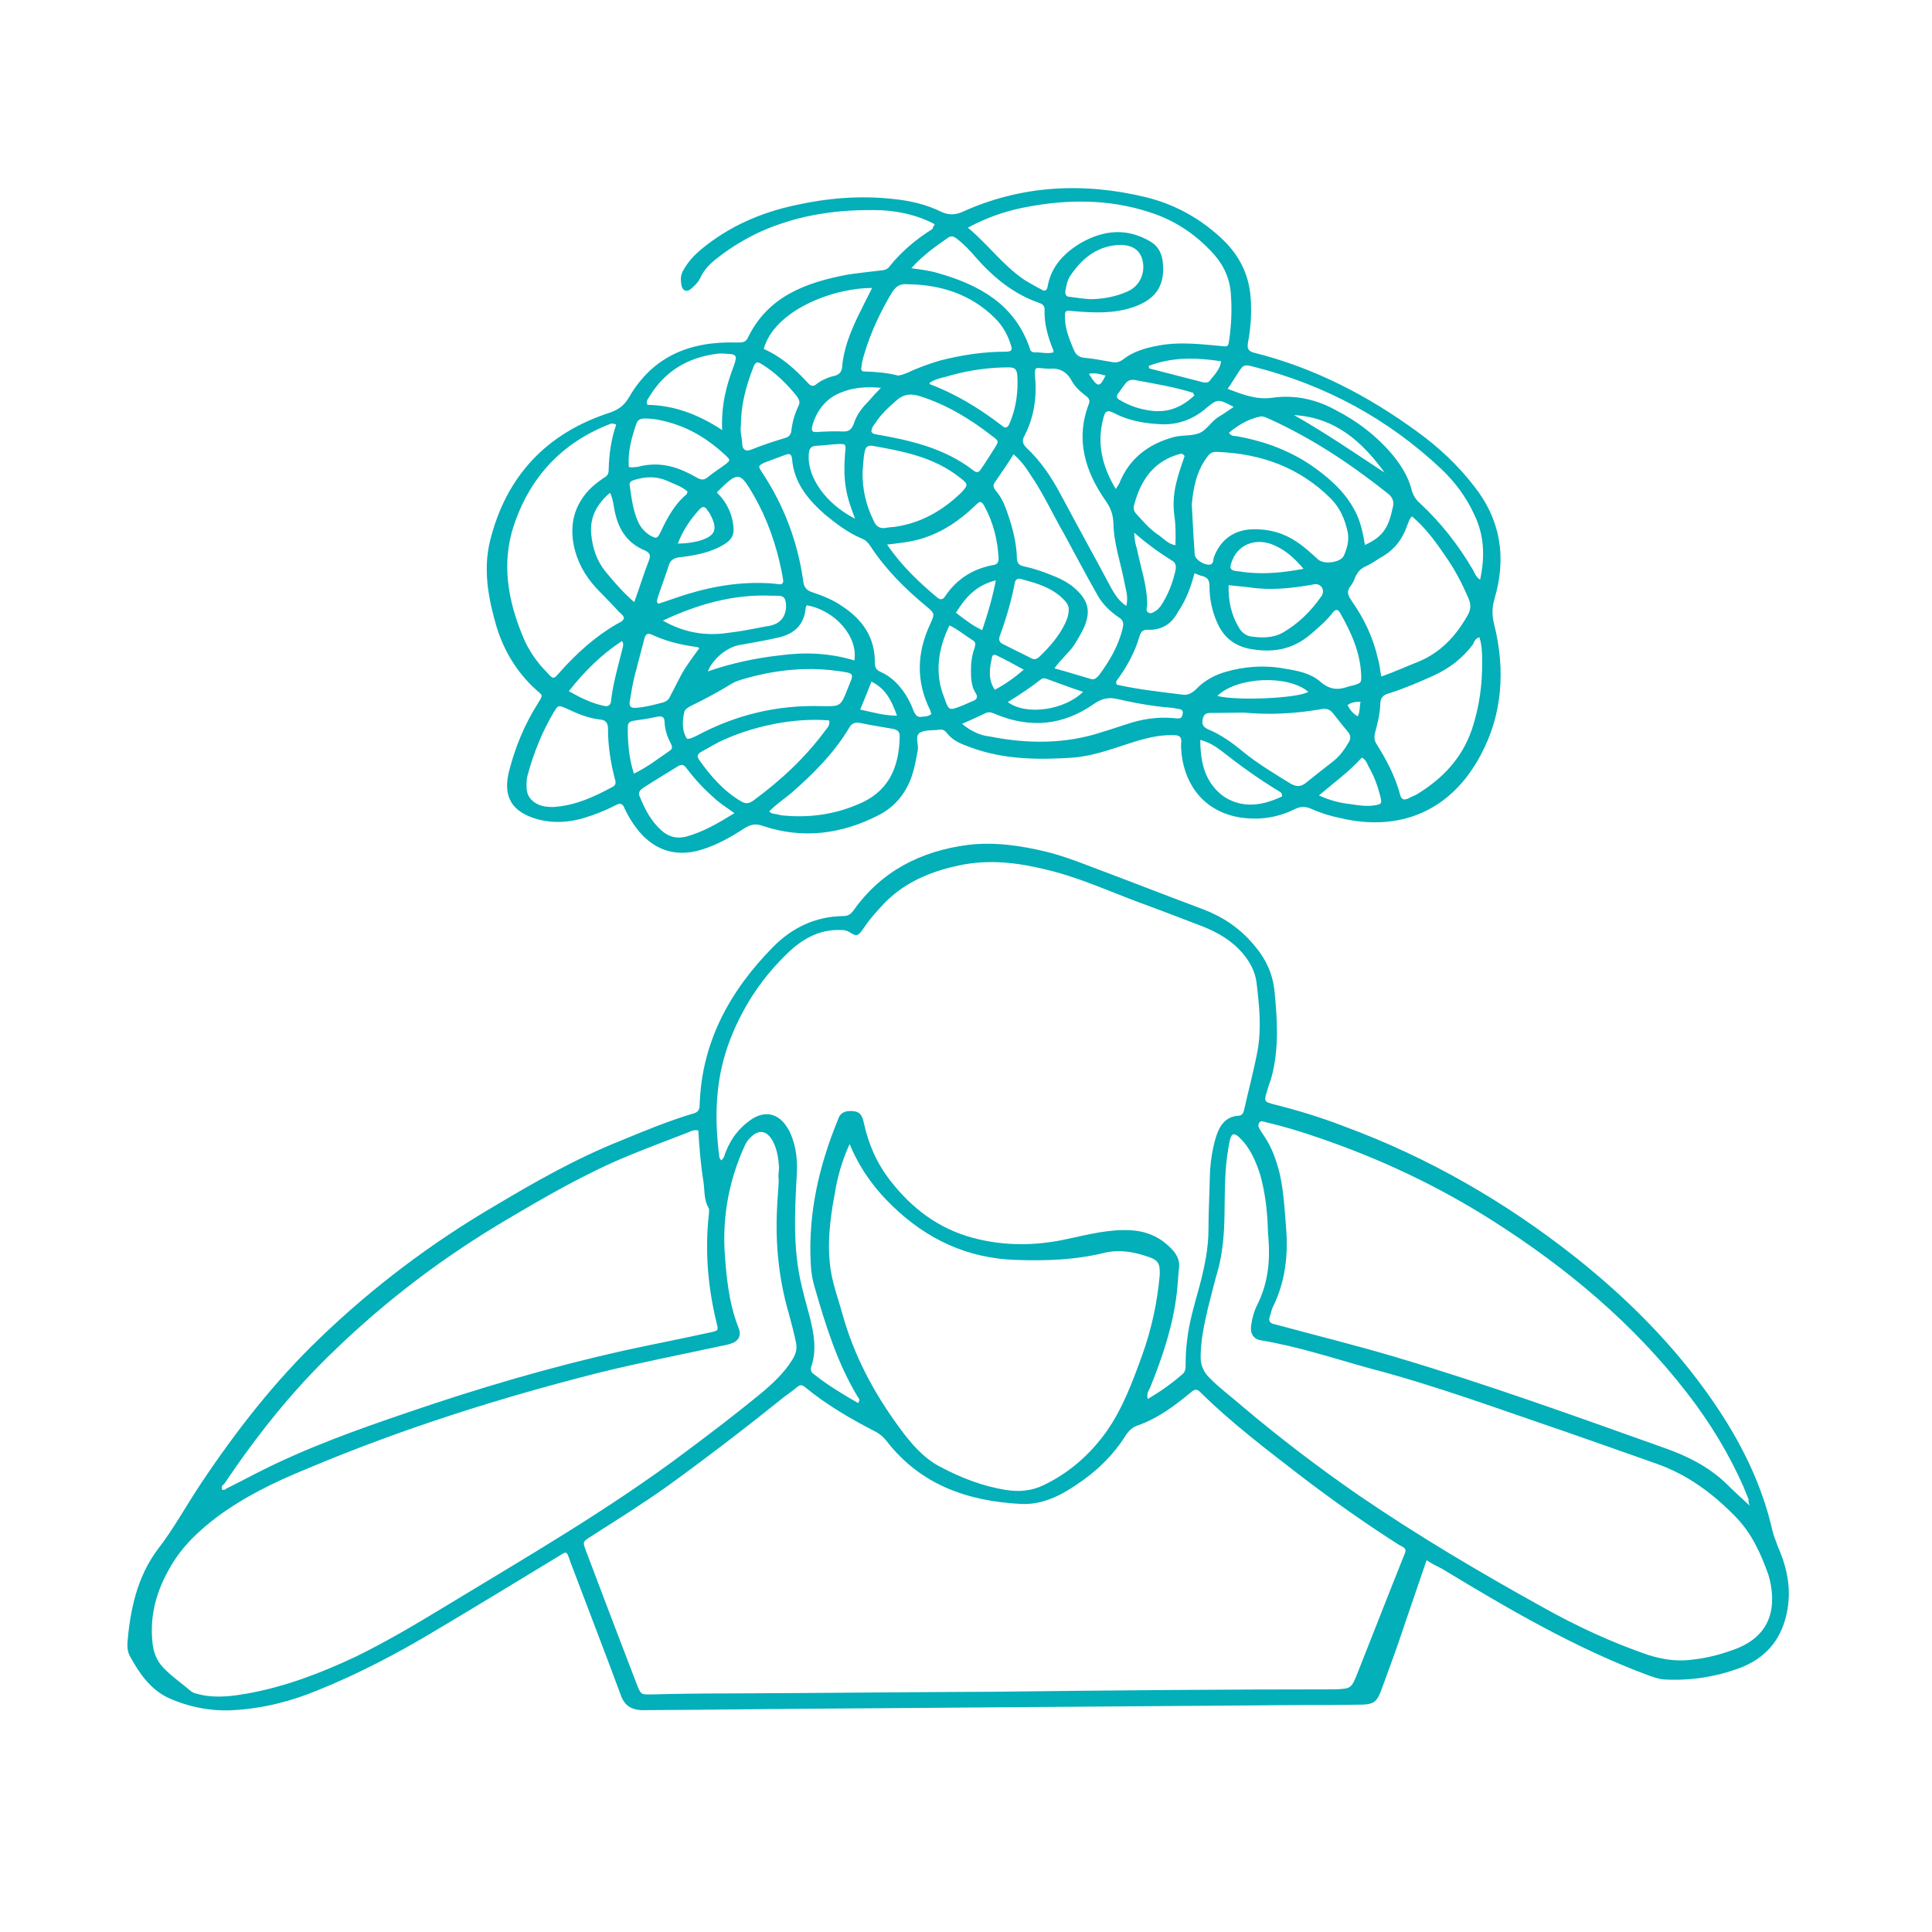 <?xml version="1.0" encoding="utf-8"?>
<!-- Generator: Adobe Illustrator 26.5.0, SVG Export Plug-In . SVG Version: 6.00 Build 0)  -->
<svg version="1.1" id="图层_1" xmlns="http://www.w3.org/2000/svg" xmlns:xlink="http://www.w3.org/1999/xlink" x="0px" y="0px"
	 viewBox="0 0 566.9 566.9" style="enable-background:new 0 0 566.9 566.9;" xml:space="preserve">
<style type="text/css">
	.st0{fill:#03AFB9;}
</style>
<g id="背景_xA0_图像_1_">
</g>
<g id="图层_2_xA0_图像_1_">
	<g>
		<path class="st0" d="M438.5,183.5c-0.7-2.6-0.8-4.9,0-7.7c3.6-12.1,1.9-23.2-6-33.2c-4.8-6.2-10.4-11.4-16.6-15.9
			c-14.5-10.6-30.3-18.8-47.9-23.2c-1.8-0.5-2.1-1.2-1.8-3c0.8-4.3,1.1-8.5,0.8-12.8c-0.4-6.6-3-12.2-7.7-16.9
			c-6.4-6.3-14.1-10.7-22.9-12.9c-18.5-4.5-36.8-3.6-54.3,4.4c-2.1,0.8-3.7,0.8-5.8-0.1c-4.4-2.2-9.2-3.3-14.1-3.8
			c-9.7-1.1-19.3-0.3-28.8,1.8c-10.3,2.2-19.6,6.3-27.7,13c-1.9,1.6-3.6,3.4-4.9,5.6c-0.7,1.1-1.1,2.2-1,3.4c0.1,1.1,0.1,2.5,1.1,3
			c1.1,0.5,1.9-0.5,2.7-1.2c0.7-0.7,1.4-1.4,1.8-2.3c1.1-2.5,3-4.4,5.1-6c3.8-3,8.1-5.6,12.6-7.7c11.4-5.1,23.3-6.7,35.7-6.3
			c5.3,0.3,10.6,1.5,15.5,4.1c-0.4,0.5-0.5,0.8-0.7,1.4c-4.8,3-9.1,6.6-12.6,11c-0.7,1-1.8,1.1-2.9,1.2c-3.2,0.4-6.3,0.7-9.5,1.2
			c-12.1,2.3-23.2,6.3-29.1,18.4c-0.7,1.6-1.8,1.5-3.4,1.5c-13.6-0.4-24.6,4-31.6,16.2c-1.4,2.3-2.9,3.4-5.3,4.3
			c-18.8,6-30.7,18.7-35.4,37.7c-2.1,8.5-0.5,17,1.9,25.2c2.2,7.1,5.9,13.3,11.5,18.4c2.1,1.9,2.3,1.4,0.5,4.3
			c-3.7,5.9-6.4,12.3-8.2,19.2c-2.2,8,0.7,12.6,8.6,14.7c4.4,1.1,8.8,0.8,13-0.4c3.3-1,6.4-2.2,9.5-3.8c1.4-0.8,2.2-0.5,2.7,1
			c1,2.1,2.2,4.1,3.6,5.9c4.8,6.2,11.2,8.4,18.7,6.2c4.7-1.4,8.9-3.8,12.9-6.4c1.8-1.1,3.2-1.4,5.2-0.7c11.8,4,23.3,2.5,34.3-3.2
			c4.4-2.3,7.4-5.9,9.2-10.4c1.1-2.9,1.6-5.8,2.1-8.6c0.3-1.8-1-4.3,0.8-5.2c1.5-0.8,3.7-0.5,5.5-0.8c0.8-0.1,1.5,0.1,2.1,0.8
			c1.8,2.5,4.4,3.4,7.1,4.4c9.7,3.6,19.9,3.7,30.2,3c6-0.5,11.7-2.7,17.4-4.5c3.8-1.2,7.8-2.2,11.9-2.1c1.6,0,2.5,0.4,2.3,2.2
			c-0.1,1.1,0,2.2,0.1,3.3c1.1,9.6,7,17.1,17.4,18.7c5.6,0.8,10.8,0,15.9-2.5c1.6-0.8,3-0.8,4.7-0.1c2.6,1.2,5.5,2.1,8.4,2.7
			c17.8,4.3,32.8-2.2,41.4-18.5C440.9,209.6,441.7,196.5,438.5,183.5z M300.4,60.9c12.5-2.5,25.1-2.6,37.3,1.5
			c7.1,2.3,13.2,6.4,18.2,11.9c3.3,3.6,5.1,7.7,5.3,12.5c0.3,4.3,0.1,8.5-0.5,12.8c-0.3,2.2-0.4,2.2-2.7,1.9
			c-5.5-0.5-10.8-1.1-16.3-0.4c-4.4,0.7-8.6,1.6-12.2,4.4c-1.1,0.8-2.1,1-3.4,0.7c-2.6-0.4-5.2-1-7.8-1.2c-1.5-0.1-2.6-0.8-3.2-2.3
			c-1.2-2.9-2.5-5.9-2.6-9.1c-0.1-2.5,0-2.6,2.5-2.3c5.9,0.5,11.8,0.8,17.6-1.2c6.6-2.3,9.3-6.3,8.6-13.2c-0.3-2.6-1.4-4.7-3.6-6
			c-6.9-4.1-13.7-3.4-20.3,0.3c-4.9,2.9-8.9,6.9-9.9,12.9c-0.3,1.4-1,1.4-1.9,0.8c-1.6-0.8-3.3-1.8-4.8-2.7
			c-6.4-4.3-10.7-10.4-16.7-15.4C289.4,63.9,294.8,62,300.4,60.9z M407.1,144.7c1.6,1.2,2.1,2.6,1.5,4.5c-1.2,5.8-3,8.4-8.1,10.7
			c-0.5-3.2-1.1-5.9-2.2-8.5c-2.6-5.9-7.1-10.2-12.2-13.9c-7-5.1-14.8-8-23.2-9.5c-0.7-0.1-1.5,0.1-2.3-1c2.7-2.3,5.8-4.1,9.3-4.8
			c0.8-0.1,1.6,0.3,2.5,0.7C385,128.6,396.4,136.2,407.1,144.7z M379.7,121.8c12.1,0.7,20,7.8,26.6,16.9
			C397.5,132.9,388.9,127,379.7,121.8z M366.9,172.4c5.8,0.8,11.5,0.3,17.3-0.7c0.7-0.1,1.4-0.3,1.9-0.3c1.9,0.1,2.7,2.1,1.6,3.6
			c-3,4.3-6.7,8-11.4,10.7c-3,1.6-6.3,1.5-9.6,1c-1.2-0.3-2.2-1.1-2.9-2.1c-2.5-4-3.4-8.1-3.3-12.9C362.9,172,365,172.1,366.9,172.4
			z M361.8,163.9c1.9-4.1,6.4-5.9,11.1-4.3c3.8,1.4,6.6,3.8,9.6,7.3c-5.8,1.1-11,1.6-16.2,1.1c-0.8-0.1-1.5-0.1-2.3-0.3
			C360.7,167.5,360.5,166.9,361.8,163.9z M386.8,164.2c-2.1-1.9-4-3.7-6.3-5.2c-3.8-2.6-8.1-3.8-12.8-3.7c-5.5,0.1-9.6,3-11.5,8.2
			c-0.3,0.8,0,2.2-1.5,2.2c-1.6,0-3.8-1.5-4.1-2.7c-0.1-0.4-0.1-0.8-0.1-1.4c0-0.4-0.1-0.8-0.1-1.4c-0.3-3.7-0.4-7.4-0.7-12.2
			c0.4-4.3,1.2-9.5,4.5-13.9c0.8-1.1,1.5-1.6,3-1.5c12.8,0.5,24,4.5,33.2,13.6c2.9,2.9,4.3,6.3,5.1,10.2c0.4,2.3-0.3,4.7-1.2,6.7
			C393.3,165.1,388.5,165.7,386.8,164.2z M396.4,171.8c0.5-0.7,1-1.5,1.2-2.3c0.7-1.6,1.6-2.7,3.3-3.4c1.8-0.8,3.4-2.1,5.1-3
			c3.4-2.1,5.6-5.1,6.9-8.9c0.4-0.8,0.5-1.8,1.4-2.7c4,3.4,7,7.5,9.9,11.8c2.7,3.8,4.9,8.1,6.7,12.3c0.8,1.9,0.7,3.4-0.4,5.2
			c-3.4,5.9-7.8,10.7-14.4,13.4c-3.6,1.4-7,3-10.8,4.3c-0.4-2.1-0.5-3.7-1-5.3c-1.4-6.2-4.1-11.8-7.7-16.9
			C395.5,174.7,395,173.5,396.4,171.8z M357.6,122.3c-2.3,1.4-3.6,4.1-6,4.9c-2.3,0.8-4.9,0.4-7.4,1.1c-7.4,2.1-12.9,6.3-15.8,13.6
			c-0.3,0.4-0.4,0.7-1,1.6c-4-6.7-5.6-13.3-3.7-20.6c0.5-2.1,1-2.9,3.4-1.6c4.4,2.3,9.2,3,14,3.2c4.9,0.1,9.2-1.6,12.9-4.8
			c3.3-2.7,3.4-2.7,8-0.3C360.5,120.4,359,121.5,357.6,122.3z M333.6,161c-0.4-1.2-0.7-2.5-0.8-4.7c3.8,3.3,7.4,5.9,11.1,8.2
			c1,0.5,1.2,1.4,1.1,2.5c-0.8,3.8-2.2,7.5-4.4,10.8c-0.4,0.5-0.8,1-1.4,1.4c-0.7,0.4-1.5,1.1-2.3,0.5c-0.8-0.4-0.3-1.4-0.3-2.1
			C336.7,172,334.7,166.6,333.6,161z M344.6,151.4c0.4,2.7,0.4,5.6,0.3,8.6c-2.1-0.4-3.3-1.8-4.8-2.9c-2.5-1.6-4.4-3.8-6.4-6
			c-0.7-0.7-1.2-1.5-1-2.6c1.9-7.5,5.8-13.4,13.9-15.4c0.3,0.1,0.5,0.1,1,0.7c-0.7,2.2-1.6,4.5-2.2,6.9
			C344.4,144.3,344.1,147.8,344.6,151.4z M291.1,192.8c0.1-0.8,1-0.8,1.5-0.4c2.5,1.2,4.9,2.5,7.8,4.1c-2.9,2.5-5.5,4.3-8.5,5.9
			C289.8,199.3,290.4,196,291.1,192.8z M288.2,184.9c-3-1.4-5.2-3.2-7.7-5.1c2.7-4.4,5.9-8.1,11.7-9.5
			C291.2,175.5,289.8,180.2,288.2,184.9z M293.4,186.5c1.8-4.9,3.3-10,4.3-15.1c0.1-1.1,0.7-1.9,1.9-1.5c4.4,1.2,8.6,2.3,12.1,5.6
			c1.1,1,1.9,2.1,1.9,3.2c0,1.8-0.5,3-1.1,4.3c-1.8,3.7-4.4,6.7-7.4,9.6c-0.8,0.8-1.6,1.1-2.6,0.5c-2.7-1.4-5.5-2.7-8.2-4.1
			C293.1,188.4,293,187.6,293.4,186.5z M305.5,199.3c0.5-0.4,1.2-0.3,1.9,0c3.3,1.2,6.7,2.5,10.4,3.7c-5.3,5.3-16.6,7.1-22.1,3
			C299.2,203.9,302.4,201.7,305.5,199.3z M309.4,196.1c2.1-2.9,4.4-4.7,5.9-7c1.1-1.8,2.2-3.6,3-5.5c1.6-4.1,1.1-7-2.1-10.2
			c-2.1-2.1-4.5-3.4-7.3-4.5c-2.7-1.1-5.5-2.1-8.4-2.7c-1.1-0.3-1.9-0.5-2.1-2.1c-0.1-5.2-1.5-10.2-3.3-15c-0.7-1.9-1.6-3.6-2.9-5.1
			c-0.5-0.7-1-1.4-0.4-2.3c1.8-2.7,3.7-5.3,5.6-8.4c2.1,1.8,3.6,3.8,4.9,5.9c3.8,5.5,6.6,11.7,9.9,17.4c3.2,5.9,6.3,11.8,9.6,17.6
			c1.5,2.9,3.8,5.1,6.4,6.9c1.4,0.8,1.6,1.8,1.2,3.3c-1.2,5.1-3.8,9.5-6.9,13.7c-0.7,0.8-1.4,1.5-2.5,1.1
			C316.8,198.3,313.4,197.2,309.4,196.1z M248.3,143.7c0.5,2.9,1.5,5.6,2.6,8.5c-8.8-4.5-14-12.3-13.6-18.7c0.1-1.8,0.5-2.6,2.3-2.7
			c2.1-0.1,4.1-0.4,6.2-0.5c2.3-0.1,2.5,0,2.2,2.3C247.7,136.3,247.6,140,248.3,143.7z M250.5,124.4c-0.7,1.8-1.6,2.3-3.4,2.2
			c-2.2-0.1-4.4,0-6.6,0.1c-2.3,0.3-2.7-0.1-1.9-2.6c1.4-4.1,4-7.3,8.1-8.9c3.6-1.5,7.4-1.8,11.8-1.4c-1.5,1.5-2.6,2.7-3.7,4
			C252.9,119.7,251.3,121.8,250.5,124.4z M253.7,132.6c0.3-1.4,0.8-1.9,2.2-1.8c9.1,1.6,18.1,3.3,25.7,9.3c2.5,1.9,2.6,2.2,0.4,4.5
			c-5.5,5.3-11.8,8.9-19.5,10c-0.8,0.1-1.8,0.1-2.6,0.3c-1.8,0.3-2.9-0.5-3.6-2.2c-2.2-4.5-3.3-9.2-3.2-14.3
			C253.3,136.6,253.3,134.5,253.7,132.6z M256.8,127.4c-0.3-0.1-0.7-0.1-1.1-0.7c0-1,0.5-1.8,1.1-2.5c1.6-2.5,3.7-4.5,5.9-6.4
			c2.2-2.1,4.4-2.5,7.4-1.5c7.8,2.5,14.7,6.7,21.1,11.7c1.9,1.4,1.9,1.5,0.7,3.4c-1.4,2.2-2.7,4.3-4.1,6.3c-0.5,0.8-1.1,1.2-2.1,0.4
			C277.2,131.5,267.2,129.2,256.8,127.4z M272.7,112.4c1.9-1.4,4.3-1.6,6.4-2.3c5.5-1.5,11.1-2.3,16.9-2.3c1.6,0,2.3,0.4,2.5,2.2
			c0.3,4.9-0.3,9.6-2.2,14.1c-0.5,1.2-1.1,1.9-2.3,0.8c-6.4-4.9-13.3-9.2-21-12.1C272.8,112.7,272.8,112.7,272.7,112.4z
			 M326.2,172.8c-4.9-9.2-9.9-18.2-14.8-27.4c-2.7-5.1-5.9-10-10.2-14c-1.2-1.2-1.4-2.2-0.5-3.7c2.7-5.3,3.6-11.2,3-17.3
			c-0.1-2.5-0.1-2.6,2.5-2.3c0.5,0,1.1,0.1,1.6,0.1c3-0.3,5.2,0.8,6.7,3.6c1,1.8,2.6,3.2,4.3,4.5c0.7,0.5,1.1,1.2,0.7,2.2
			c-4,10.4-1.1,19.8,4.9,28.4c1.5,2.1,2.2,4,2.3,6.6c0.1,6,2.2,11.8,3.3,17.7c0.4,2.1,1.1,4,0.5,6.6
			C328.4,176.4,327.3,174.7,326.2,172.8z M319.5,109.7c1.8-0.4,3.3,0.1,4.9,0.5C322.6,113.8,322.1,113.8,319.5,109.7z M350.2,115.3
			c-0.1,0.3,0,0.4,0.3,0.7c-3.6,3.4-7.7,5.2-12.8,4.5c-3.2-0.4-6.2-1.4-8.9-3c-1.1-0.5-1.5-1.2-0.5-2.3c0.5-0.8,1.1-1.6,1.8-2.5
			c0.7-1,1.6-1.4,2.9-1.2C338.7,112.6,344.6,113.5,350.2,115.3z M337,107.4c6.9-2.7,14-2.5,21.3-1.4c-0.3,2.5-2.1,4.1-3.4,5.8
			c-0.4,0.5-1.1,0.5-1.8,0.4c-5.3-1.4-10.6-2.7-15.9-4.1C337.2,108.1,337.2,107.8,337,107.4z M312.6,85.4c0.3-1.5,0.5-3,1.4-4.4
			c3.3-4.9,7.4-8.5,13.7-9.1c4.1-0.3,6.7,1.2,7.5,4.3c1,3.8-0.7,7.7-4.3,9.3c-3.3,1.5-6.9,2.2-10.8,2.3c-1.8-0.1-4-0.4-6.2-0.7
			C312.9,87.1,312.5,86.5,312.6,85.4z M278.4,69.6c1-0.5,1.6-0.1,2.3,0.4c2.1,1.6,4,3.6,5.6,5.5c5.2,5.9,11.1,10.8,18.7,13.4
			c1.1,0.4,1.6,1,1.5,2.2c-0.1,4,1,7.8,2.5,11.5c0.1,0,0.1,0.4,0.1,0.8c-1.9,0.5-3.7-0.1-5.5,0c-1,0-1.4-0.7-1.5-1.4
			c-4.5-12.9-15-18.5-27-21.9c-2.3-0.7-4.9-1-7.7-1.4C270.8,74.9,274.5,72.3,278.4,69.6z M261.8,85.7c1.1-1.6,2.2-2.5,4.3-2.3
			c9.9,0.1,18.8,2.9,25.9,10c2.2,2.2,3.6,4.7,4.5,7.5c0.7,1.9,0.4,2.3-1.6,2.3c-6.4,0-12.9,1-19.1,2.6c-3.3,1-6.4,2.1-9.6,3.6
			c-0.8,0.3-1.6,0.7-2.7,0.8c-3-0.8-6.4-1.1-9.9-1.2c-1,0-1-0.8-0.8-1.5c0.1-1.2,0.4-2.3,0.8-3.6C255.5,97.5,258.3,91.5,261.8,85.7z
			 M255.9,84.5c-1.5,3-3,5.9-4.4,8.8c-2.1,4.5-4,9.3-4.4,14.4c-0.1,1.5-1,2.3-2.3,2.6c-1.8,0.4-3.6,1.2-5.1,2.3
			c-1.1,1-1.8,0.7-2.7-0.3c-3.7-4-7.8-7.7-12.9-9.9C227.1,91.3,244,84.5,255.9,84.5z M217.4,124.8c0-6,1.5-11.5,3.6-16.9
			c0.7-1.8,1.1-1.9,2.6-1c4,2.5,7.4,5.8,10.3,9.5c0.5,0.8,1,1.6,0.4,2.7c-1.1,2.3-1.8,4.7-2.1,7.3c-0.1,1.1-0.7,1.8-1.8,2.1
			c-3.3,1-6.7,2.1-9.9,3.4c-1.6,0.7-2.6,0.1-2.7-1.5C217.7,128.4,217.1,126.4,217.4,124.8z M221.2,145.4c4,7,6.6,14.5,8.2,22.5
			c0.1,0.7,0.3,1.5,0.4,2.3c0.1,1-0.4,1.4-1.4,1.2c-1.2-0.1-2.3-0.3-3.6-0.3c-9.2-0.4-18.1,1.4-26.7,4.4c-1.5,0.5-3.2,1.1-4.7,1.6
			c-0.1,0-0.3,0-0.3,0c-0.7-0.7-0.1-1.4,0-2.1c1.1-3.2,2.2-6.2,3.2-9.3c0.4-1.2,1.2-1.8,2.6-2.1c4-0.5,8.1-1.1,11.8-2.9
			c4.5-2.2,5.2-3.8,4.1-8.6c-0.8-3-2.3-5.5-4.4-7.5c0.1-0.4,0.3-0.5,0.3-0.5C216.7,138.2,217.1,138.4,221.2,145.4z M201.5,145
			c-3.6,3-5.8,7.1-7.7,11.2c-1,1.9-1.1,1.9-2.9,1c-1.8-1.1-3-2.5-3.8-4.4c-1.4-3.3-1.8-6.7-2.3-10.2c-0.3-1.2,0.5-1.5,1.4-1.8
			c3.3-1,6.4-1.1,9.6,0.3c2.1,1,4.3,1.6,6,3.2C201.6,144.5,201.6,144.8,201.5,145z M205.2,149.5c1.1-1.2,1.8-0.8,2.5,0.4
			c0.1,0.1,0.3,0.4,0.4,0.5c2.7,4.8,2.1,6.9-3.3,8.4c-1.8,0.4-3.7,0.7-5.9,0.7C200.4,155.5,202.6,152.4,205.2,149.5z M191.2,186.2
			c4.1,1.9,8.4,3,12.9,3.6c0.4,0,0.7,0.1,1.1,0.4c-1.9,2.6-3.8,5.1-5.3,7.8c-1.1,2.1-2.1,4.1-3.2,6.2c-0.4,1-1.1,1.6-2.1,1.9
			c-2.6,0.7-5.3,1.4-8,1.6c-1.4,0.1-2.1-0.4-1.8-1.9c0.4-2.5,0.8-4.9,1.4-7.4c1-3.7,1.9-7.4,2.9-11.1
			C189.4,186.2,190,185.6,191.2,186.2z M200.7,209.3c0.1-1.1,1-1.6,1.9-2.1c4.3-2.1,8.4-4.3,12.3-6.7c0.8-0.5,1.8-0.8,2.7-1.1
			c9.1-2.7,18.2-3.8,27.6-2.6c6.2,0.8,5.3,0.7,3.4,5.6c-1.9,4.9-2.1,4.9-7.5,4.8c-13.2-0.4-25.4,2.6-36.9,8.8
			c-0.8,0.3-1.5,0.8-2.6,0.8C200.1,214.5,200.2,211.9,200.7,209.3z M228.8,192.3c-7.1,0.8-14.1,2.3-21.1,4.7c1.4-3.6,5.5-7,9.1-7.7
			c4-0.7,8-1.4,11.9-2.3c4.5-1.1,7.3-3.8,7.7-8.6c0-0.3,0.3-0.5,0.3-0.8c8.4,1.5,15.1,9.2,14,16.2
			C243.5,191.6,236.2,191.3,228.8,192.3z M227.7,183c-0.8,0.4-1.9,0.7-2.9,0.8c-3.7,0.7-7.5,1.5-11.2,1.9c-6.6,1-13-0.1-19.1-3.6
			c10.2-4.8,20.7-7.8,32-7.3c1.5,0.1,3.6-0.5,4,1.6C231.1,179.3,229.9,182,227.7,183z M190.6,116.3c4.5-7.4,11.2-11.4,19.8-12.5
			c0.8-0.1,1.8-0.1,2.6,0c3.2,0.1,3.4,0.5,2.3,3.6c-2.2,5.8-3.7,11.5-3.4,18.8c-7.1-4.7-14.3-7.3-21.9-7.4
			C189.4,117.7,190.2,117,190.6,116.3z M186.7,124.4c0.4-1.2,1.2-1.6,2.5-1.6c2.6,0,4.9,0.5,7.4,1.2c6.2,1.8,11.5,5.1,16.3,9.6
			c1.5,1.4,1.4,1.5-0.1,2.7c-1.6,1.2-3.4,2.3-5.1,3.7c-1.1,1-2.1,0.8-3.3,0.1c-1-0.5-1.9-1.1-2.9-1.5c-4.5-2.2-9.3-3-14.4-1.6
			c-0.8,0-1.5,0.3-2.6,0C184.2,132.5,185.3,128.5,186.7,124.4z M179.9,230.8c-5.5,3-11.1,5.6-17.6,6c-1.5,0-3-0.1-4.5-0.8
			c-2.2-1.1-3.3-2.7-3.3-5.2c0-1.1,0-2.2,0.3-3.3c1.8-6.6,4.3-12.9,7.8-18.7c1.2-1.9,1.2-1.9,3.4-1c3.2,1.5,6.4,2.9,9.9,3.3
			c1.6,0.1,2.5,0.8,2.5,2.7c0,4.8,0.7,9.6,1.9,14.3C180.6,229.2,181,230.1,179.9,230.8z M182.6,190.5c-1.2,4.9-2.7,9.9-3.3,15.1
			c-0.1,1.5-1,1.8-2.2,1.5c-3.6-0.8-6.7-2.3-10.2-4.3c4.7-5.9,9.6-10.8,15.6-14.7C183.2,189.1,182.7,189.8,182.6,190.5z M181,183.1
			c-6.4,3.7-11.8,8.6-16.7,14.1c-1.9,2.2-1.9,2.2-3.8,0.1c-3-3-5.5-6.6-7.1-10.6c-4.4-10.6-6.3-21.5-2.6-32.6
			c4.8-14.3,14.3-24.4,28.5-29.8c0.3,0,0.7-0.1,1.5,0.3c-1.5,4.4-2.1,8.8-2.2,13.3c0,1.1-0.4,1.8-1.4,2.3c-1.6,1.1-3.2,2.3-4.5,3.7
			c-4.1,4.5-5.5,9.7-4.4,15.8c1,5.1,3.3,9.2,6.7,12.9c2.2,2.3,4.4,4.5,6.6,6.9c0.5,0.5,1.4,1.1,1.5,1.9
			C182.7,182.4,181.7,182.7,181,183.1z M177.5,167.5c-2.5-3.2-3.6-6.7-4-10.6c-0.5-4.9,1.4-8.8,5.5-12.3c1,2.1,1,3.8,1.4,5.5
			c1.1,5.3,3.7,9.3,8.8,11.4c1.5,0.7,1.8,1.4,1.2,3c-1.5,3.8-2.7,7.8-4.3,12.2C182.8,173.8,180.1,170.7,177.5,167.5z M186,227
			c-1.5-4.7-1.8-9.1-1.8-13.6c0-1.2,0.4-1.6,1.6-1.9c2.3-0.3,4.8-0.7,7.1-1.2c1.4-0.3,2.1,0.1,2.1,1.6c0.1,2.2,0.8,4.3,1.8,6.2
			c0.4,0.8,0.7,1.6-0.3,2.2C193.1,222.6,190,225.1,186,227z M201.3,245.5c-2.9,0.7-5.2,0-7.3-1.9c-3-2.7-4.8-6.2-6.3-9.9
			c-0.5-1.1,0-1.8,1-2.5c3.4-2.2,6.9-4.3,10.3-6.4c1.1-0.7,1.8-0.3,2.5,0.7c2.3,3,4.9,5.9,7.8,8.4c1.6,1.6,3.7,2.9,6.2,4.7
			C210.8,241.5,206.4,244.1,201.3,245.5z M221.2,234.8c-1.4,1-2.3,1.2-3.8,0.3c-5.1-3-8.9-7.4-12.3-12.2c-0.7-1-0.4-1.6,0.5-2.2
			c1.8-1,3.4-1.9,5.2-2.9c9.9-4.8,22.4-7.3,32.5-6.4c0.3,1.4-0.5,2.1-1.1,2.9C236.3,222.3,229.2,228.9,221.2,234.8z M251.8,236
			c-7,3-14.3,4-21.8,3.3c-0.8,0-1.5-0.3-2.2-0.4c-0.7-0.1-1.4-0.1-2.1-0.8c2.1-2.2,4.5-3.7,6.6-5.5c6.4-5.6,12.5-11.7,16.9-19.1
			c0.7-1.2,1.6-1.6,3-1.4c3.3,0.7,6.7,1.2,10,1.8c1.2,0.3,1.8,0.8,1.8,2.2C263.8,225.9,260.3,232.5,251.8,236z M252.4,208.2
			c1.2-2.9,2.2-5.3,3.3-8.2c4.3,2.1,6,5.8,7.5,10C259.4,210,256.1,209,252.4,208.2z M273,208.5c0,0.3,0.1,0.5,0.3,1
			c-1,0.8-1.9,0.7-2.7,0.8c-1.4,0.3-1.9-0.4-2.5-1.6c-0.8-2.3-2.1-4.7-3.6-6.6c-1.6-2.1-3.6-3.8-6-4.9c-1.2-0.5-1.8-1.2-1.8-2.7
			c0.1-7.5-3.7-12.8-9.7-16.7c-2.6-1.8-5.6-3-8.6-4c-1.6-0.5-2.5-1.4-2.7-3.2c-1.6-11.5-5.6-22.2-12.1-32c-1.2-1.9-1.2-1.9,0.8-2.9
			c2.1-0.8,4.1-1.5,6.2-2.3c1.1-0.4,1.6-0.1,1.8,1.1c0.5,7.1,4.7,12.1,9.7,16.5c3.3,2.7,6.7,5.3,10.7,7c1.1,0.4,1.8,1.1,2.5,2.1
			c4.5,6.9,10.2,12.6,16.5,17.8c2.5,2.1,2.5,2.2,1.2,5.1C269,191.5,268.7,200,273,208.5z M260.3,159.8c4-0.5,7.3-0.8,10.6-1.9
			c5.9-1.9,10.7-5.2,15.2-9.5c1.5-1.5,1.9-1.5,2.9,0.4c2.5,4.7,3.7,9.6,4,14.8c0.1,1.2-0.3,2.1-1.6,2.2c-5.9,1.1-10.7,4.1-14.1,9.2
			c-0.5,0.8-1.2,1.2-2.2,0.4C269.7,170.9,264.6,166.1,260.3,159.8z M277.1,204.8c-2.9-7.1-1.9-14.3,1.5-21.3
			c2.5,1.2,4.5,2.9,6.7,4.3c1,0.5,1,1.2,0.7,2.2c-0.8,2.2-1.1,4.4-1.1,6.7c0,2.3,0.1,4.7,1.4,6.7c0.7,1.1,0.4,1.8-0.8,2.3
			c-1.1,0.4-2.2,1-3.3,1.4C278.4,208.6,278.4,208.5,277.1,204.8z M347,209.6c-0.1,0.7-0.4,1.2-1.2,1.2c-0.5,0-1.1,0-1.6-0.1
			c-4.7-0.4-9.2,0.3-13.6,1.8c-2.3,0.7-4.5,1.5-6.9,2.2c-11,3.7-22.2,3.6-33.3,1.4c-2.7-0.3-5.3-1.4-8.1-3.7c2.7-1.2,4.9-2.2,7-3.2
			c1-0.4,1.8-0.1,2.7,0.3c10.2,4.3,19.9,3.4,28.9-2.9c2.3-1.6,4.3-2.1,6.9-1.5c5.3,1.2,10.7,2.2,16.2,2.6c0.8,0.1,1.5,0.3,2.2,0.4
			C347,208.2,347.2,208.9,347,209.6z M346.8,203.8c-6.4-0.8-12.9-1.5-19.1-2.9c-0.5-0.8,0.1-1.4,0.4-1.8c2.7-3.7,4.9-7.8,6.2-12.2
			c0.4-1.5,1-2.2,2.6-2.1c4.1,0.1,7-1.8,8.9-5.5c2.3-3.4,3.6-7,4.7-11.1c1,0.4,1.6,0.7,2.2,0.8c1.6,0.4,2.2,1.2,2.2,3
			c0,3.7,0.7,7.1,2.2,10.6c1.8,4.1,4.7,6.7,9.2,7.7c6.9,1.4,13,0.4,18.4-4.3c2.2-1.9,4.5-3.8,6.3-6.2c0.8-1,1.5-1.2,2.2,0
			c3.2,5.6,5.9,11.5,6.2,18.1c0.1,2.5,0,2.5-2.3,3.2c-0.5,0.1-1.1,0.3-1.6,0.4c-3,1.1-5.5,0.8-8.1-1.5c-2.9-2.5-6.7-3.2-10.4-3.8
			c-5.9-1.1-11.8-0.7-17.6,1c-3.3,1-6.3,2.7-8.6,5.2C349.5,203.5,348.4,204.1,346.8,203.8z M399.2,205.9c-0.3,1.6-0.1,2.9-0.8,4.3
			c-1.4-0.8-2.2-1.8-3-3.3C396.5,206.1,397.6,205.9,399.2,205.9z M383.9,203c-3,1.9-21.1,2.7-26.7,1.2
			C362.9,198.6,377.9,197.9,383.9,203z M359.2,233.8c-5.6-4-7-10-7-16.7c2.5,0.7,4.3,1.8,5.9,3c5.6,4.4,11.4,8.6,17.4,12.2
			c0.4,0.3,0.7,0.4,0.7,1.4C370.6,236.3,364.9,237.4,359.2,233.8z M383.2,229.7c-1.5,1.2-2.7,1.2-4.4,0.3c-4.9-3-9.9-6-14.4-9.7
			c-3-2.5-6.3-4.8-9.9-6.3c-1.5-0.7-1.9-1.4-1.6-3c0.3-1.4,1-1.8,2.2-1.8c3.3,0,6.6-0.1,9.9-0.1c7.5,0.7,15.1,0.3,22.6-1
			c1.6-0.3,2.7,0,3.7,1.4c1.4,1.8,2.7,3.4,4.1,5.1c1,1.1,1.1,2.2,0.1,3.6c-1.2,2.1-2.7,4-4.7,5.5
			C388.3,225.6,385.7,227.7,383.2,229.7z M403.4,236.3c-2.5,0.4-4.9,0-7.5-0.4c-2.7-0.3-5.6-1-8.9-2.5c4.5-3.8,8.9-7,12.6-11.1
			c1.4,0.7,1.6,2.1,2.3,3.2c1.5,2.7,2.5,5.6,3.2,8.5C405.5,235.8,405.3,236,403.4,236.3z M431.9,214c-2.9,8.5-8.6,14.5-16.2,19.1
			c-0.7,0.4-1.6,0.7-2.3,1.1c-1.4,0.7-2.2,0.5-2.6-1.1c-1.4-5.3-4-10.2-6.9-14.8c-0.7-1.1-0.7-2.2-0.4-3.4c0.7-2.6,1.4-5.3,1.5-8.1
			c0-2.1,0.8-2.9,2.7-3.4c4.4-1.4,8.6-3.2,12.8-5.1c4.7-2.1,8.6-5.1,11.7-9.2c0.3-0.8,0.7-1.8,1.9-2.1c0.7,2.2,0.8,4.5,0.8,6.7
			C435,200.7,434.1,207.4,431.9,214z M434.3,170.1c-1.2-0.8-1.6-1.9-2.1-2.9c-4.3-7.3-9.3-13.7-15.5-19.5c-1.4-1.2-2.2-2.6-2.6-4.4
			c-1-3.6-2.9-6.6-5.2-9.5c-4.8-5.8-10.7-10.3-17.4-13.7c-5.6-3-11.8-4.3-18.1-3.4c-4.9,0.7-8.8-1-13.2-2.6c1.1-1.5,1.9-2.9,2.7-4.1
			c1.9-3,1.9-3.2,5.3-2.3c20.7,5.3,39.1,15.2,54.7,29.9c4,3.8,7.3,8.2,9.6,13.2C435.5,156.9,435.8,163.2,434.3,170.1z"/>
		<path class="st0" d="M521.7,453.9c-0.5-1.5-1.2-3-1.6-4.7c-3.2-14.1-9.6-26.7-17.8-38.5c-11.1-16-24.7-29.6-39.9-41.7
			c-20.6-16.3-43.3-29.4-68-38.5c-6.7-2.6-13.6-4.7-20.4-6.4c-3-0.8-3.2-0.8-2.2-4c0.4-1.5,1-2.9,1.4-4.4c2.1-8.2,1.6-16.3,0.8-24.6
			c-0.5-5.5-2.7-10-6.3-14.1c-4-4.7-8.9-8-14.7-10.2c-11-4.1-21.9-8.4-32.9-12.5c-4.1-1.6-8.4-3.2-12.8-4.3
			c-7.7-1.9-15.4-3-23.2-2.1c-13.9,1.8-25.5,7.7-33.7,19.3c-0.8,1.1-1.6,1.6-3,1.6c-8.1,0.1-15,3.4-20.6,9.1
			c-12.6,12.8-20.9,27.8-21.5,46.2c0,1.5-0.4,2.3-2.1,2.7c-7.3,2.2-14.3,5.1-21.3,8c-13,5.2-25.1,12.1-37,19.2
			c-18.4,10.8-35.4,23.6-50.8,38.4c-13.4,12.8-24.7,27.3-35,42.7c-4.3,6.4-8,13.3-12.8,19.5c-6,8-8.1,17.6-8.9,27.4
			c-0.1,1.4,0.1,2.9,0.8,4.1c2.7,4.9,5.9,9.6,11.2,12.1c6,2.7,12.5,4,19.2,3.6c8.6-0.5,16.9-2.6,24.8-5.9
			c11.9-4.8,23.3-10.8,34.3-17.4c12.3-7.3,24.4-14.7,36.6-22.1c1.9-1.2,1.9-1.2,2.7,0.8c0.1,0.4,0.3,0.8,0.4,1.2
			c4.9,13,10,26.1,14.8,39.1c1.1,3,3,4.1,5.9,4.3c0.5,0,1.1,0,1.6,0c19.9-0.1,39.9-0.4,59.8-0.5c44.2-0.3,88.3-0.7,132.5-1
			c5.5,0,11,0,16.5-0.1c4.5,0,5.5-0.5,7-4.8c2.2-6,4.4-11.9,6.4-18c2.2-6.4,4.4-12.9,6.7-19.6c1.5,1,2.7,1.6,4.5,2.5
			c19.5,11.8,39.1,23.3,60.6,31.3c1.5,0.5,3,1.1,4.7,1.2c7.5,0.4,14.8-0.7,21.9-3.3c7.4-2.7,12.2-8,13.9-15.8
			C525.8,466.8,524.5,460.2,521.7,453.9z M371.1,329.2c5.1,1.2,10.2,2.7,15.1,4.4c18.4,6.2,35.8,14.4,52.1,24.8
			c21.5,13.7,41,30,56.7,50.3c6.6,8.5,12.2,17.6,16.6,27.6c0.5,1.2,1,2.5,1.5,3.7c-0.1,0.3-0.1,0.7,0.3,1.8
			c-2.7-2.5-4.9-4.5-7.1-6.7c-5.2-4.9-11.5-8-18.1-10.3c-26.1-9.3-52.1-18.7-78.7-26.6c-11.4-3.4-22.8-6.2-34.2-9.3
			c-0.5-0.1-1.1-0.3-1.6-0.4c-1.2-0.3-1.5-1.1-1.1-2.2c0.4-1.1,0.5-2.2,1.1-3.2c3.4-7.1,4.3-14.7,3.7-22.4
			c-0.4-5.3-0.7-10.7-1.8-15.9c-1-4.1-2.3-8-4.7-11.5c-0.5-0.7-1-1.5-1.4-2.2c-0.3-0.5-0.4-1.2,0.1-1.8
			C370,328.8,370.6,329.1,371.1,329.2z M214.5,304.4c3.8-9.6,9.5-18,17-25.1c4.3-4,9.2-6.7,15.4-6.4c0.8,0,1.6,0.1,2.5,0.7
			c1.9,1.2,2.3,1.1,3.7-0.8c1.9-2.9,4.3-5.6,6.7-8.1c6-6,13.6-9.1,21.8-10.8c8.5-1.8,16.9-0.8,25.1,1.2c9.5,2.2,18.2,6.2,27.3,9.6
			c6.3,2.3,12.5,4.7,18.8,7.1c4.5,1.8,8.6,4.1,11.9,8c2.1,2.5,3.6,5.3,4,8.5c0.8,6.6,1.5,13.3,0.3,20c-1.1,5.9-2.7,11.8-4,17.6
			c-0.3,1-0.7,1.5-1.8,1.5c-3.6,0.3-5.3,2.9-6.3,5.9c-1.2,3.8-1.8,8-1.9,11.9c-0.1,5.2-0.4,10.3-0.4,15.5c0,5.5-1.1,10.8-2.5,16.2
			c-1.5,5.5-3.2,11-3.8,16.6c-0.3,2.3-0.4,4.5-0.4,6.9c0,1,0,1.9-0.8,2.7c-3.3,2.9-6.6,5.2-10.3,7.4c-0.5-1.5,0.3-2.5,0.7-3.4
			c3.6-8.9,6.7-18.1,7.8-27.7c0.3-2.6,0.4-5.2,0.7-7.8c0.1-1.9-0.7-3.4-1.9-4.8c-3.3-3.6-7.3-5.5-12.2-5.8
			c-6.3-0.4-12.3,1.2-18.5,2.5c-9.3,2.1-18.7,2.2-28-0.3c-10-2.7-17.8-8.6-24.1-16.7c-4-5.1-6.4-10.6-7.8-16.9
			c-0.5-2.7-1.5-3.6-3.8-3.6c-1.8,0-3.2,0.5-3.8,2.5c-5.6,13.6-8.8,27.6-8,42.3c0.1,2.5,0.5,4.8,1.2,7.1c3.2,11.1,6.6,22.1,12.6,32
			c0.3,0.4,0.8,0.8,0.1,1.8c-4.5-2.6-8.9-5.2-13-8.5c-0.8-0.5-1.1-1.4-0.7-2.3c1.6-4.9,0.7-9.7-0.5-14.5c-1-3.8-2.1-7.5-2.9-11.5
			c-1.9-9.5-1.5-18.9-1-28.5c0.3-4.1,0.3-8.1-1.1-12.1c-0.4-1.1-0.8-2.3-1.5-3.3c-2.7-4.5-6.9-5.3-11.1-2.2c-3.2,2.3-5.5,5.3-7,9.1
			c-0.4,0.8-0.4,1.9-1.4,2.6c-0.1-0.3-0.4-0.5-0.5-0.8C209.5,327.5,209.9,315.8,214.5,304.4z M335.2,397.5
			c-2.9,8-5.8,15.9-10.7,22.8c-4.8,6.6-10.7,11.8-18.1,15.4c-3.6,1.8-7.4,2.1-11.2,1.5c-6.9-1.1-13.3-3.6-19.5-6.9
			c-4.9-2.6-8.5-6.9-11.8-11.4c-7.5-10.2-13.3-21.1-16.7-33.3c-1.2-4.3-2.7-8.4-3.4-12.6c-1.2-7.5-0.3-15.1,1.1-22.5
			c0.8-5.1,2.2-10,4.4-14.8c2.9,7,7.1,12.9,12.5,18.1c10.2,9.9,22.2,15.5,36.5,15.9c8.6,0.3,17.3,0,25.8-2.1c4.3-1,8.5-0.3,12.6,1.1
			c3.2,1,3.7,2.1,3.6,5.3C339.6,382.2,337.9,389.9,335.2,397.5z M65.8,435.4c9.5-14.1,20-27.4,32.4-39.2
			c15.2-14.7,32-27.4,50.1-38.1c11.8-7,23.7-13.9,36.4-19.1c5.6-2.3,11.2-4.4,16.9-6.6c1-0.4,1.9-1,3.3-0.7c0.3,4.9,0.7,10,1.5,15
			c0.4,2.6,0.1,5.3,1.5,7.7c0.3,0.5,0.1,1.2,0.1,1.9c-1.2,10.8-0.3,21.4,2.3,32c0.5,2.1,0.5,2.1-1.6,2.6c-8.6,1.9-17.4,3.6-26.1,5.5
			c-21.4,4.8-42.4,11-63.1,18.1c-15,5.1-29.8,10.4-43.9,17.6c-2.9,1.5-5.8,3-8.8,4.5c-0.4,0.1-0.8,0.8-1.6,0.5
			C64.8,436.2,65.3,435.8,65.8,435.4z M129.9,471.8c-8.4,5.1-16.7,10-25.5,14.3c-10.2,4.8-20.6,8.8-31.7,10.8
			c-4.5,0.8-9.1,1.4-13.7,0.4c-1.1-0.3-2.2-0.4-3-1.1c-2.7-2.3-5.8-4.4-8.2-7c-1.8-1.9-2.7-4.3-3-6.7c-1-8.4,1.1-15.8,5.3-22.9
			c3.4-5.9,8.2-10.4,13.6-14.5c8.1-6,17-10.3,26.3-14.1c28-11.8,56.8-20.9,86.1-28.3c11.8-2.9,23.7-5.2,35.7-7.8
			c0.7-0.1,1.5-0.3,2.2-0.5c2.6-0.7,3.7-2.3,2.7-4.8c-2.9-7.4-3.6-15.1-4.1-22.9c-0.5-10.4,1.4-20.3,5.6-29.8c0.5-1.1,1-2.2,1.9-3
			c2.3-2.5,4.7-2.3,6.4,0.5c1.5,2.5,1.9,5.3,2.1,8.2c-0.1,1.2-0.3,2.5-0.1,3.8c-0.1,2.7-0.4,5.5-0.5,8.2
			c-0.5,10.4,0.5,20.6,3.4,30.6c0.8,3,1.6,5.9,2.2,8.9c0.3,1.8-0.1,3.2-1,4.7c-2.5,4.1-6,7.3-9.6,10.3c-7.1,5.8-14.4,11.4-21.8,16.9
			C178.6,443,154.1,457.1,129.9,471.8z M411.7,457.1c-4.5,11.2-8.9,22.6-13.4,33.9c-1.8,4.5-1.9,4.5-6.7,4.7
			c-33.2,0-66.4,0.3-99.6,0.7c-26.2,0.1-52.4,0.4-78.6,0.5c-7.5,0-15.1,0.1-22.6,0.3c-2.7,0-2.7,0-3.8-2.6
			c-5.1-13.3-10.2-26.6-15.2-39.9c-0.8-2.3-0.8-2.3,1.5-3.8c7.5-4.8,15.2-9.6,22.5-14.8c11.2-8.1,22.2-16.5,32.9-25.1
			c1.6-1.4,3.6-2.6,5.2-4c0.8-0.7,1.5-0.7,2.3,0c6.4,5.3,13.7,9.5,21.1,13.3c1.2,0.7,2.1,1.6,2.9,2.6c10,12.9,23.9,17.6,39.4,18.4
			c6,0.3,11.4-2.3,16.2-5.6c5.8-3.8,10.8-8.6,14.5-14.5c1-1.5,2.1-2.5,3.7-3c5.9-2.1,10.8-5.8,15.5-9.7c1-0.8,1.6-1.1,2.7,0
			c9.2,9.1,19.3,16.7,29.5,24.6c9.3,7.1,18.9,13.9,28.8,20.2C412.8,454.5,412.8,454.5,411.7,457.1z M508.3,484.2
			c-4.1,1.5-8.4,2.5-12.8,2.9c-4.1,0.4-8.1-0.3-11.9-1.5c-10.8-3.7-21.1-8.5-31.1-14.1c-18.4-10.2-36.5-20.9-53.9-32.8
			c-11.7-8.1-23-16.7-33.9-25.9c-3.3-2.9-6.9-5.5-9.9-8.6c-1.6-1.6-2.5-3.6-2.5-5.9c0-4.8,1-9.6,2.1-14.3c1-3.8,1.9-7.7,3-11.4
			c1.4-5.2,1.8-10.6,1.9-15.9c0.1-5.9,0-11.8,0.8-17.7c0.3-1.5,0.4-3,0.8-4.5c0.4-1.9,1.2-2.2,2.7-0.8c3.2,3,4.9,7,6.2,11.1
			c1.2,4.3,1.8,8.6,2.1,13c0.1,1.6,0.1,3.6,0.3,5.6c0.5,6.6-0.1,13-3.2,19.3c-1,1.9-1.6,4.1-1.9,6.3c-0.3,2.3,0.7,4,3,4.3
			c10.8,1.8,21.3,5.3,31.8,8.2c19.5,5.1,38.3,12.1,57.2,18.5c9.1,3.2,18,6.3,27,9.5c9.1,3.2,16.6,8.8,23.2,15.6
			c4.7,4.8,7.4,10.8,9.6,17c0.3,1,0.5,1.9,0.7,2.9C521.3,474.5,517.5,481.1,508.3,484.2z"/>
	</g>
</g>
</svg>
